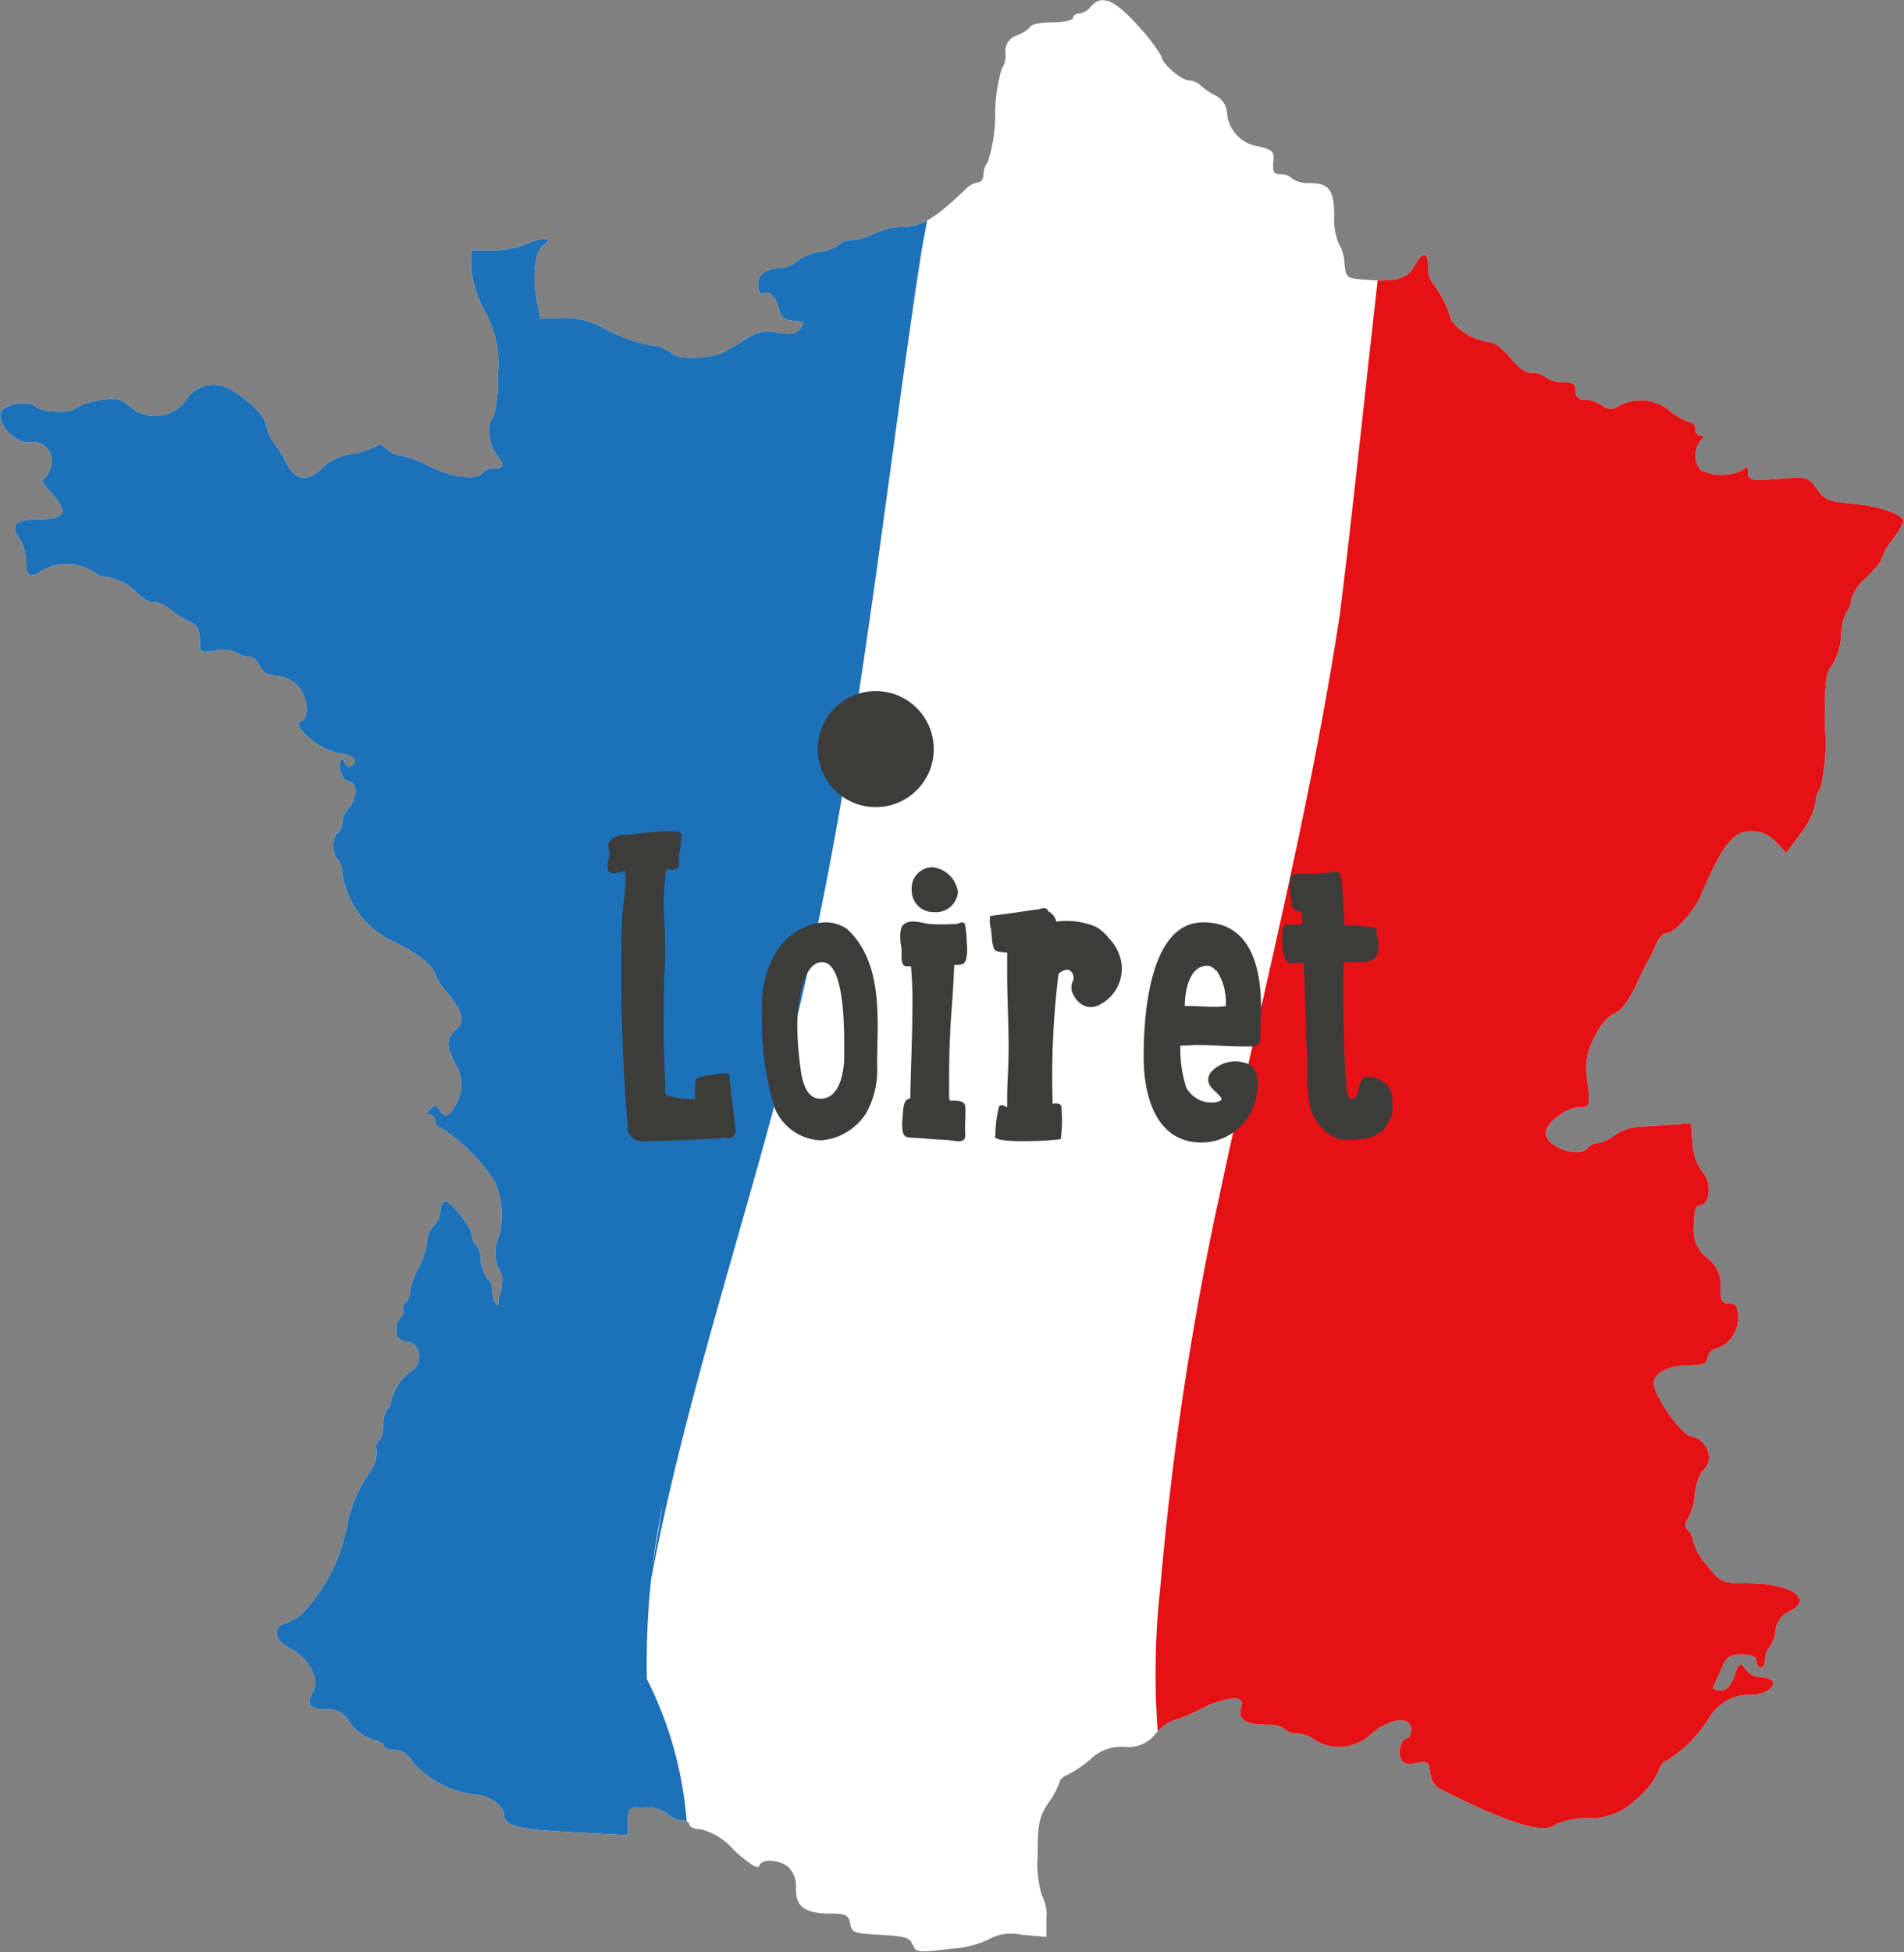 <svg xmlns="http://www.w3.org/2000/svg" xmlns:xlink="http://www.w3.org/1999/xlink" width="52" height="53.296" viewBox="0 0 52 53.296">
  <rect x="0" y="0" width="52" height="53.296" fill="#808080" stroke="none"/>
  <defs>
    <clipPath id="clip-path">
      <path id="Tracé_12774" data-name="Tracé 12774" d="M29,35.58c-.06-.2-.18-.241-.862-.281-.742-.04-.8-.06-.842-.3s-.12-.281-.521-.281c-.722,0-.962-.18-.962-.682a.729.729,0,0,0-.22-.6c-.261-.2-.722-.22-.782-.02-.04.1-.281-.06-.682-.421a1.765,1.765,0,0,0-.922-.581c-.16,0-.3-.06-.3-.12s-.1-.12-.22-.12a.57.57,0,0,1-.381-.18.954.954,0,0,0-.621-.18c-.441,0-.461.02-.461.381v.381l-1.543-.08c-1.5-.08-1.844-.18-1.844-.481,0-.241-.421-.541-.782-.541a2.712,2.712,0,0,1-1.7-.882.579.579,0,0,0-.5-.341c-.16,0-.3-.06-.3-.12s-.16-.14-.341-.18a1.191,1.191,0,0,1-.581-.441A.641.641,0,0,0,13,29.145c-.461,0-.581-.14-.381-.461.2-.341-.1-.942-.581-1.183-.241-.12-.4-.281-.4-.421s.06-.241.12-.241a1.968,1.968,0,0,0,.521-.261,4.671,4.671,0,0,0,1.263-2.385,3.723,3.723,0,0,1,.661-1.563.923.923,0,0,0,.16-.561.243.243,0,0,1,.06-.261c.08-.04.12-.241.12-.421a.674.674,0,0,1,.1-.421.239.239,0,0,0,.1-.18,1.376,1.376,0,0,1,.541-.862c.361-.2.3-.782-.1-.822a.275.275,0,0,1-.281-.321.508.508,0,0,1,.12-.361.138.138,0,0,0,.06-.18.138.138,0,0,1,.06-.18.406.406,0,0,0,.12-.281,1.981,1.981,0,0,1,.241-.682,2.073,2.073,0,0,0,.241-.742.625.625,0,0,1,.18-.421.57.57,0,0,0,.18-.381.363.363,0,0,1,.1-.281c.12-.08.762.7.762.942a.357.357,0,0,0,.12.261.613.613,0,0,1,.12.421.957.957,0,0,0,.3.621s0,.521.16.581c.04.02.02-.14.02-.16a1.447,1.447,0,0,0,.1-.461.541.541,0,0,0-.1-.381,1.126,1.126,0,0,1,.02-.882,2.308,2.308,0,0,0-.1-1.443,4.792,4.792,0,0,0-1.483-1.5.164.164,0,0,1-.16-.18.162.162,0,0,0-.14-.18c-.12,0-.1-.04,0-.16.12-.12.18-.12.261.04.14.22.261.18.441-.16a1.078,1.078,0,0,0-.02-1.122c-.241-.441-.241-.7,0-.9.281-.22.22-.5-.18-.982a1.937,1.937,0,0,1-.361-.541c0-.2-.5-.6-1.1-.882a2.463,2.463,0,0,1-1.443-1.884.568.568,0,0,0-.12-.381c-.16-.1-.16-.641,0-.722a.419.419,0,0,0,.12-.3.614.614,0,0,1,.18-.381c.22-.2.241-.722.02-.722-.1,0-.2-.12-.241-.261-.08-.281.04-.5.12-.241a.109.109,0,0,0,.16.08c.241-.14.08-.3-.361-.361-.5-.08-1.3-.762-1-.862.241-.08.18-.722-.12-1A.937.937,0,0,0,11.6.923a.461.461,0,0,1-.441-.281C11.1.5,10.956.382,10.876.4a.41.41,0,0,1-.321-.1.9.9,0,0,0-.6-.06c-.421.08-.421.06-.421-.3,0-.241-.08-.4-.22-.461a2.562,2.562,0,0,1-.581-.361c-.2-.16-.421-.241-.461-.2s-.241-.06-.421-.22a1.445,1.445,0,0,0-.922-.481c-.06.02-.241-.08-.421-.2a1.345,1.345,0,0,0-1.383.1c-.261.14-.341.04-.341-.361a1.168,1.168,0,0,0-.18-.581c-.261-.381-.12-.521.561-.521.722,0,.782-.22.281-.762-.18-.18-.261-.341-.2-.341.08,0,.16-.14.22-.321a.521.521,0,0,0-.581-.682c-.341.06-.862-.441-.8-.782.04-.261.782-.381.982-.18.16.16,1,.18,1.1.02a1.65,1.65,0,0,1,.621-.2c.481-.08.6-.04.842.18a1.058,1.058,0,0,0,1.483-.12.9.9,0,0,1,.882-.481c.361-.02,1.343.782,1.343,1.082a1.067,1.067,0,0,0,.22.5,3.973,3.973,0,0,1,.381.621c.22.421.6.441.962.04a1.5,1.5,0,0,1,.782-.361,1.842,1.842,0,0,0,.641-.2q.15-.12.3.06a.57.57,0,0,0,.381.18,2.941,2.941,0,0,1,.8.3c.581.3,1.3.4,1.443.18a.435.435,0,0,1,.321-.12c.281,0,.3-.1.04-.421-.2-.261-.241-.862-.06-.982a3.35,3.35,0,0,0,.12-1.143,2.863,2.863,0,0,0-.361-1.764,2.911,2.911,0,0,1-.361-1.163v-.481h.581a2.448,2.448,0,0,0,.982-.2c.381-.18.722-.14.4.06-.22.14-.3.822-.18,1.463l.1.541.581-.02a2.115,2.115,0,0,1,1.223.321A4.692,4.692,0,0,0,21.82-8.1a1.023,1.023,0,0,1,.6.22c.12.18,1.1.16,1.443-.04.16-.1.461-.261.641-.381a.968.968,0,0,1,.8-.14c.341.06.5.04.621-.1.08-.1.1-.2.06-.2a2.993,2.993,0,0,1-.341-.04.3.3,0,0,1-.281-.261c-.06-.321-.261-.561-.4-.481-.18.12-.261-.3-.1-.5a.7.7,0,0,1,.481-.18.7.7,0,0,0,.481-.18,1.4,1.4,0,0,1,.621-.261,1.106,1.106,0,0,0,.541-.2.453.453,0,0,1,.341-.12,1.647,1.647,0,0,0,.621-.18,1.819,1.819,0,0,1,.682-.18c.6,0,.922-.18,1.824-1.042a.631.631,0,0,1,.341-.18c.08,0,.14-.1.14-.22a.579.579,0,0,1,.12-.341,4.212,4.212,0,0,0,.2-1.3,4.355,4.355,0,0,1,.18-1.243.633.633,0,0,0,.1-.421.445.445,0,0,1,.3-.481.959.959,0,0,0,.381-.241c.04-.08.321-.12.621-.12s.541-.06.541-.12.08-.12.16-.12a.481.481,0,0,0,.321-.18c.3-.361.661-.2,1.323.541a4.709,4.709,0,0,1,.621.822c0,.18.541.641.742.641a.516.516,0,0,1,.321.14,1.908,1.908,0,0,0,.421.281.574.574,0,0,1,.3.481,1,1,0,0,0,.862.9c.381.1.441.14.4.441-.02.261.02.321.2.321a.435.435,0,0,1,.321.12.75.75,0,0,0,.461.12c.541,0,.682.18.682.9a1.769,1.769,0,0,0,.12.742,1.148,1.148,0,0,1,.16.541c.04.421.06.421.641.461.8.06,1.082-.04,1.283-.4.22-.4.361-.381.361.06a.613.613,0,0,0,.12.421,3.042,3.042,0,0,1,.521,1.042,1.634,1.634,0,0,0,1.062.581c.12,0,.361.2.541.421.22.281.421.421.621.421a.508.508,0,0,1,.361.12.68.68,0,0,0,.441.12c.281,0,.361.06.361.241a.213.213,0,0,0,.241.241.864.864,0,0,1,.481.16.366.366,0,0,0,.481,0,1.232,1.232,0,0,1,1.383.16,1.684,1.684,0,0,0,.541.3.162.162,0,0,1,.14.18.162.162,0,0,0,.14.18c.12,0,.12.04,0,.14a.662.662,0,0,0,0,.8,1.316,1.316,0,0,0,1.163,0c.12-.12.14-.1.14.08,0,.2.08.22.822.16.8-.06.822-.06,1.062.281.2.3.321.341.962.4.742.06,1.4.3,1.4.481a1.917,1.917,0,0,1-.3.5,1.658,1.658,0,0,0-.3.521c0,.08-.2.3-.421.521a1.281,1.281,0,0,0-.421.621.363.363,0,0,1-.1.281,1.4,1.4,0,0,0-.16.682,1.715,1.715,0,0,1-.261.822c-.16.16-.2.521-.18,1.7a5.334,5.334,0,0,1-.12,1.624.662.662,0,0,0-.14.421,2,2,0,0,1-.4.822l-.4.541-.281-.3a.887.887,0,0,0-.661-.3c-.521,0-.782.341-1.423,1.824-.18.4-.7.962-.9.962-.08,0-.22.12-.281.281a3.339,3.339,0,0,1-.22.461,3.571,3.571,0,0,0-.241.481c-.281.621-.481.9-.722.982a1.407,1.407,0,0,0-.5.621,1.759,1.759,0,0,0-.2,1.223c.08.682.06.7-.22.7-.341,0-.922.441-.922.7,0,.4.942.722,1.163.4a.369.369,0,0,1,.281-.12.892.892,0,0,0,.421-.2,1.311,1.311,0,0,1,.682-.241c.241-.02.661-.04.942-.06l.481-.04.04.541a1.4,1.4,0,0,0,.281.8c.261.281.2.9-.08.9-.12,0-.16.16-.16.561a.937.937,0,0,0,.361.882.867.867,0,0,1,.361.782c0,.381.04.461.241.461s.241.08.241.4a.866.866,0,0,1-.641.842.3.3,0,0,0-.2.261c0,.14-.14.18-.521.18-.521,0-.942.22-.942.481,0,.361.782,1.463,1.042,1.463a.6.6,0,0,1,.461.682.714.714,0,0,1-.2.3,1.4,1.4,0,0,0-.18.6,1.617,1.617,0,0,1-.2.682.2.2,0,0,0,.02.3.516.516,0,0,1,.14.321,1.636,1.636,0,0,0,.381.641c.361.461.4.481,1.122.481,1.2,0,1.824.461,1.082.782a.634.634,0,0,0-.341.521.928.928,0,0,1-.18.461.415.415,0,0,0-.1.3c0,.12-.06.241-.12.241s-.12-.08-.12-.18c0-.12-.12-.18-.4-.18-.341,0-.421.06-.561.4-.1.22-.2.441-.22.481-.02.06.06.1.2.1.16,0,.281-.12.381-.4.12-.361.16-.381.3-.18a.544.544,0,0,0,.4.22.567.567,0,0,1,.321.08c.16.16-.2.4-.561.4a1.262,1.262,0,0,0-1.122.581,3.671,3.671,0,0,1-1.2,1.223c-.08,0-.18.14-.22.3a2.273,2.273,0,0,1-.621.762,1.721,1.721,0,0,1-1.3.5,2.239,2.239,0,0,0-.862.16c-.321.3-1.3,0-3.227-.982a.611.611,0,0,1-.22-.421c-.04-.3-.08-.321-.381-.261-.241.06-.361.02-.421-.12-.08-.22.02-.561.18-.561.06,0,.1-.1.1-.241,0-.381-.581-.3-1.082.12a1.271,1.271,0,0,1-1.543.18.777.777,0,0,0-.461-.18.508.508,0,0,1-.361-.12.59.59,0,0,0-.4-.12c-.661,0-.882-.12-.8-.441.06-.241.02-.281-.241-.281a2.678,2.678,0,0,0-.882.3,3.409,3.409,0,0,1-.722.3,1.149,1.149,0,0,0-.481.361.94.94,0,0,1-.862.361,1.206,1.206,0,0,0-.922.341,3.062,3.062,0,0,1-.621.421c-.12.04-.22.14-.22.2a2.234,2.234,0,0,1-.3.561c-.261.381-.3.581-.3,1.463a2.98,2.98,0,0,0,.12,1.082,1.062,1.062,0,0,1,.12.6v.521l-.682-.06a1.267,1.267,0,0,0-.882.12,2.626,2.626,0,0,1-1.042.261c-.9.12-.982.1-1.042-.12Z" transform="translate(-4.076 17.523)"/>
    </clipPath>
  </defs>
  <g id="produit-qualite-loiret" transform="translate(-4.076 17.523)">
    <g id="Groupe_367" data-name="Groupe 367" transform="translate(4.076 -17.523)">
      <g id="Groupe_362" data-name="Groupe 362" transform="translate(0 0)">
        <path id="XMLID_2_" d="M29,35.58c-.06-.2-.18-.241-.862-.281-.742-.04-.8-.06-.842-.3s-.12-.281-.521-.281c-.722,0-.962-.18-.962-.682a.729.729,0,0,0-.22-.6c-.261-.2-.722-.22-.782-.02-.04.1-.281-.06-.682-.421a1.765,1.765,0,0,0-.922-.581c-.16,0-.3-.06-.3-.12s-.1-.12-.22-.12a.57.57,0,0,1-.381-.18.954.954,0,0,0-.621-.18c-.441,0-.461.02-.461.381v.381l-1.543-.08c-1.5-.08-1.844-.18-1.844-.481,0-.241-.421-.541-.782-.541a2.712,2.712,0,0,1-1.7-.882.579.579,0,0,0-.5-.341c-.16,0-.3-.06-.3-.12s-.16-.14-.341-.18a1.191,1.191,0,0,1-.581-.441A.641.641,0,0,0,13,29.145c-.461,0-.581-.14-.381-.461.2-.341-.1-.942-.581-1.183-.241-.12-.4-.281-.4-.421s.06-.241.12-.241a1.968,1.968,0,0,0,.521-.261,4.671,4.671,0,0,0,1.263-2.385,3.723,3.723,0,0,1,.661-1.563.923.923,0,0,0,.16-.561.243.243,0,0,1,.06-.261c.08-.04.12-.241.12-.421a.674.674,0,0,1,.1-.421.239.239,0,0,0,.1-.18,1.376,1.376,0,0,1,.541-.862c.361-.2.3-.782-.1-.822a.275.275,0,0,1-.281-.321.508.508,0,0,1,.12-.361.138.138,0,0,0,.06-.18.138.138,0,0,1,.06-.18.406.406,0,0,0,.12-.281,1.981,1.981,0,0,1,.241-.682,2.073,2.073,0,0,0,.241-.742.625.625,0,0,1,.18-.421.57.57,0,0,0,.18-.381.363.363,0,0,1,.1-.281c.12-.08.762.7.762.942a.357.357,0,0,0,.12.261.613.613,0,0,1,.12.421.957.957,0,0,0,.3.621s0,.521.16.581c.04.02.02-.14.02-.16a1.447,1.447,0,0,0,.1-.461.541.541,0,0,0-.1-.381,1.126,1.126,0,0,1,.02-.882,2.308,2.308,0,0,0-.1-1.443,4.792,4.792,0,0,0-1.483-1.5.164.164,0,0,1-.16-.18.162.162,0,0,0-.14-.18c-.12,0-.1-.04,0-.16.12-.12.18-.12.261.04.14.22.261.18.441-.16a1.078,1.078,0,0,0-.02-1.122c-.241-.441-.241-.7,0-.9.281-.22.22-.5-.18-.982a1.937,1.937,0,0,1-.361-.541c0-.2-.5-.6-1.1-.882a2.463,2.463,0,0,1-1.443-1.884.568.568,0,0,0-.12-.381c-.16-.1-.16-.641,0-.722a.419.419,0,0,0,.12-.3.614.614,0,0,1,.18-.381c.22-.2.241-.722.02-.722-.1,0-.2-.12-.241-.261-.08-.281.04-.5.12-.241a.109.109,0,0,0,.16.08c.241-.14.08-.3-.361-.361-.5-.08-1.3-.762-1-.862.241-.08.18-.722-.12-1A.937.937,0,0,0,11.6.923a.461.461,0,0,1-.441-.281C11.1.5,10.956.382,10.876.4a.41.41,0,0,1-.321-.1.9.9,0,0,0-.6-.06c-.421.08-.421.06-.421-.3,0-.241-.08-.4-.22-.461a2.562,2.562,0,0,1-.581-.361c-.2-.16-.421-.241-.461-.2s-.241-.06-.421-.22a1.445,1.445,0,0,0-.922-.481c-.06.02-.241-.08-.421-.2a1.345,1.345,0,0,0-1.383.1c-.261.14-.341.04-.341-.361a1.168,1.168,0,0,0-.18-.581c-.261-.381-.12-.521.561-.521.722,0,.782-.22.281-.762-.18-.18-.261-.341-.2-.341.08,0,.16-.14.22-.321a.521.521,0,0,0-.581-.682c-.341.06-.862-.441-.8-.782.04-.261.782-.381.982-.18.16.16,1,.18,1.1.02a1.65,1.65,0,0,1,.621-.2c.481-.08.6-.04.842.18a1.058,1.058,0,0,0,1.483-.12.9.9,0,0,1,.882-.481c.361-.02,1.343.782,1.343,1.082a1.067,1.067,0,0,0,.22.5,3.973,3.973,0,0,1,.381.621c.22.421.6.441.962.04a1.5,1.5,0,0,1,.782-.361,1.842,1.842,0,0,0,.641-.2q.15-.12.3.06a.57.57,0,0,0,.381.18,2.941,2.941,0,0,1,.8.3c.581.3,1.3.4,1.443.18a.435.435,0,0,1,.321-.12c.281,0,.3-.1.04-.421-.2-.261-.241-.862-.06-.982a3.35,3.35,0,0,0,.12-1.143,2.863,2.863,0,0,0-.361-1.764,2.911,2.911,0,0,1-.361-1.163v-.481h.581a2.448,2.448,0,0,0,.982-.2c.381-.18.722-.14.4.06-.22.14-.3.822-.18,1.463l.1.541.581-.02a2.115,2.115,0,0,1,1.223.321A4.692,4.692,0,0,0,21.82-8.1a1.023,1.023,0,0,1,.6.22c.12.18,1.1.16,1.443-.04.16-.1.461-.261.641-.381a.968.968,0,0,1,.8-.14c.341.06.5.04.621-.1.08-.1.1-.2.06-.2a2.993,2.993,0,0,1-.341-.04.3.3,0,0,1-.281-.261c-.06-.321-.261-.561-.4-.481-.18.12-.261-.3-.1-.5a.7.7,0,0,1,.481-.18.7.7,0,0,0,.481-.18,1.4,1.4,0,0,1,.621-.261,1.106,1.106,0,0,0,.541-.2.453.453,0,0,1,.341-.12,1.647,1.647,0,0,0,.621-.18,1.819,1.819,0,0,1,.682-.18c.6,0,.922-.18,1.824-1.042a.631.631,0,0,1,.341-.18c.08,0,.14-.1.14-.22a.579.579,0,0,1,.12-.341,4.212,4.212,0,0,0,.2-1.3,4.355,4.355,0,0,1,.18-1.243.633.633,0,0,0,.1-.421.445.445,0,0,1,.3-.481.959.959,0,0,0,.381-.241c.04-.08.321-.12.621-.12s.541-.06.541-.12.08-.12.16-.12a.481.481,0,0,0,.321-.18c.3-.361.661-.2,1.323.541a4.709,4.709,0,0,1,.621.822c0,.18.541.641.742.641a.516.516,0,0,1,.321.14,1.908,1.908,0,0,0,.421.281.574.574,0,0,1,.3.481,1,1,0,0,0,.862.9c.381.1.441.14.4.441-.02.261.02.321.2.321a.435.435,0,0,1,.321.12.75.75,0,0,0,.461.12c.541,0,.682.18.682.9a1.769,1.769,0,0,0,.12.742,1.148,1.148,0,0,1,.16.541c.04.421.06.421.641.461.8.06,1.082-.04,1.283-.4.22-.4.361-.381.361.06a.613.613,0,0,0,.12.421,3.042,3.042,0,0,1,.521,1.042,1.634,1.634,0,0,0,1.062.581c.12,0,.361.2.541.421.22.281.421.421.621.421a.508.508,0,0,1,.361.12.68.68,0,0,0,.441.12c.281,0,.361.06.361.241a.213.213,0,0,0,.241.241.864.864,0,0,1,.481.16.366.366,0,0,0,.481,0,1.232,1.232,0,0,1,1.383.16,1.684,1.684,0,0,0,.541.3.162.162,0,0,1,.14.18.162.162,0,0,0,.14.18c.12,0,.12.04,0,.14a.662.662,0,0,0,0,.8,1.316,1.316,0,0,0,1.163,0c.12-.12.14-.1.14.08,0,.2.08.22.822.16.8-.06.822-.06,1.062.281.2.3.321.341.962.4.742.06,1.4.3,1.4.481a1.917,1.917,0,0,1-.3.5,1.658,1.658,0,0,0-.3.521c0,.08-.2.3-.421.521a1.281,1.281,0,0,0-.421.621.363.363,0,0,1-.1.281,1.4,1.4,0,0,0-.16.682,1.715,1.715,0,0,1-.261.822c-.16.16-.2.521-.18,1.7a5.334,5.334,0,0,1-.12,1.624.662.662,0,0,0-.14.421,2,2,0,0,1-.4.822l-.4.541-.281-.3a.887.887,0,0,0-.661-.3c-.521,0-.782.341-1.423,1.824-.18.4-.7.962-.9.962-.08,0-.22.12-.281.281a3.339,3.339,0,0,1-.22.461,3.571,3.571,0,0,0-.241.481c-.281.621-.481.9-.722.982a1.407,1.407,0,0,0-.5.621,1.759,1.759,0,0,0-.2,1.223c.08.682.06.7-.22.7-.341,0-.922.441-.922.7,0,.4.942.722,1.163.4a.369.369,0,0,1,.281-.12.892.892,0,0,0,.421-.2,1.311,1.311,0,0,1,.682-.241c.241-.02.661-.04.942-.06l.481-.04.04.541a1.4,1.4,0,0,0,.281.8c.261.281.2.9-.08.9-.12,0-.16.16-.16.561a.937.937,0,0,0,.361.882.867.867,0,0,1,.361.782c0,.381.04.461.241.461s.241.08.241.4a.866.866,0,0,1-.641.842.3.3,0,0,0-.2.261c0,.14-.14.18-.521.18-.521,0-.942.22-.942.481,0,.361.782,1.463,1.042,1.463a.6.6,0,0,1,.461.682.714.714,0,0,1-.2.3,1.4,1.4,0,0,0-.18.6,1.617,1.617,0,0,1-.2.682.2.2,0,0,0,.02.3.516.516,0,0,1,.14.321,1.636,1.636,0,0,0,.381.641c.361.461.4.481,1.122.481,1.2,0,1.824.461,1.082.782a.634.634,0,0,0-.341.521.928.928,0,0,1-.18.461.415.415,0,0,0-.1.3c0,.12-.06.241-.12.241s-.12-.08-.12-.18c0-.12-.12-.18-.4-.18-.341,0-.421.06-.561.4-.1.22-.2.441-.22.481-.02.06.06.1.2.1.16,0,.281-.12.381-.4.12-.361.16-.381.3-.18a.544.544,0,0,0,.4.22.567.567,0,0,1,.321.08c.16.16-.2.4-.561.4a1.262,1.262,0,0,0-1.122.581,3.671,3.671,0,0,1-1.2,1.223c-.08,0-.18.14-.22.3a2.273,2.273,0,0,1-.621.762,1.721,1.721,0,0,1-1.3.5,2.239,2.239,0,0,0-.862.16c-.321.3-1.3,0-3.227-.982a.611.611,0,0,1-.22-.421c-.04-.3-.08-.321-.381-.261-.241.06-.361.02-.421-.12-.08-.22.02-.561.18-.561.06,0,.1-.1.1-.241,0-.381-.581-.3-1.082.12a1.271,1.271,0,0,1-1.543.18.777.777,0,0,0-.461-.18.508.508,0,0,1-.361-.12.59.59,0,0,0-.4-.12c-.661,0-.882-.12-.8-.441.06-.241.02-.281-.241-.281a2.678,2.678,0,0,0-.882.3,3.409,3.409,0,0,1-.722.3,1.149,1.149,0,0,0-.481.361.94.94,0,0,1-.862.361,1.206,1.206,0,0,0-.922.341,3.062,3.062,0,0,1-.621.421c-.12.04-.22.14-.22.2a2.234,2.234,0,0,1-.3.561c-.261.381-.3.581-.3,1.463a2.98,2.98,0,0,0,.12,1.082,1.062,1.062,0,0,1,.12.6v.521l-.682-.06a1.267,1.267,0,0,0-.882.12,2.626,2.626,0,0,1-1.042.261c-.9.12-.982.1-1.042-.12Z" transform="translate(-4.076 17.523)" fill="#fff"/>
      </g>
      <g id="Groupe_364" data-name="Groupe 364" transform="translate(0 0)">
        <g id="Groupe_363" data-name="Groupe 363" clip-path="url(#clip-path)">
          <path id="Tracé_12773" data-name="Tracé 12773" d="M-25.645-40.517c-.14-.2-.241-.421-.361-.621.5.962.982,1.924,1.483,2.866a8.822,8.822,0,0,1-.641-1.984c.18,1.062.341,2.125.521,3.207a21.88,21.88,0,0,1,.3-6.855c-.18,1.062-.341,2.125-.521,3.207,1-6.073,3.207-11.926,4.53-17.96,1.543-7,2.165-14.091,3.327-21.147-.18,1.062-.341,2.125-.521,3.207a67.848,67.848,0,0,1,2.365-10.062,10.521,10.521,0,0,0-1.483-9.261,14.985,14.985,0,0,0-8.739-5.532c-3.748-.7-7.958-.541-11.285,1.2-3.187,1.684-5.733,4.109-6.735,7.2-2.826,8.619-3.367,17.639-4.811,26.479.18-1.062.341-2.125.521-3.207-.942,5.713-2.706,11.265-4.169,16.9a76.544,76.544,0,0,0-2.085,11.2,17.178,17.178,0,0,0-.08,3.929,20.884,20.884,0,0,0,3.087,9.381c1.563,2.586,5.432,4.771,8.739,5.532a17.83,17.83,0,0,0,11.285-1.2c3.127-1.664,5.873-4.129,6.735-7.2.18-1.062.341-2.125.521-3.207a10.37,10.37,0,0,0-1.984-6.073Z" transform="translate(42.447 84.94)" fill="#1d71b8"/>
        </g>
      </g>
      <g id="Groupe_366" data-name="Groupe 366" transform="translate(0 0)">
        <g id="Groupe_365" data-name="Groupe 365" clip-path="url(#clip-path)">
          <path id="Tracé_12775" data-name="Tracé 12775" d="M182.068-33.623c-.1-.2-.2-.421-.3-.621.361.842.7,1.684,1.062,2.506a9.644,9.644,0,0,1-.521-1.984c.12.942.261,1.864.381,2.806a26.18,26.18,0,0,1,.241-6.855c-.12.942-.261,1.864-.381,2.806.822-6.073,2.646-11.926,3.728-17.96,1.243-6.855,1.744-13.831,2.666-20.746-.12.942-.261,1.864-.381,2.806a81.783,81.783,0,0,1,1.944-10.062,11.03,11.03,0,0,0-1.062-8.118,10.705,10.705,0,0,0-6.294-4.831,10.645,10.645,0,0,0-8.118,1.062,10.846,10.846,0,0,0-4.811,6.254c-2.285,8.519-2.726,17.4-3.889,26.1.12-.942.261-1.864.381-2.806-.782,5.713-2.225,11.265-3.428,16.9a85.178,85.178,0,0,0-1.644,10.8,21.448,21.448,0,0,0-.08,3.929,22.185,22.185,0,0,0,2.345,8.619,10.587,10.587,0,0,0,6.294,4.831,10.735,10.735,0,0,0,8.118-1.062,10.57,10.57,0,0,0,4.831-6.294,11.574,11.574,0,0,0-1.082-8.078Z" transform="translate(-129.948 78.848)" fill="#e41115"/>
        </g>
      </g>
    </g>
    <circle id="XMLID_584_" cx="1.584" cy="1.584" r="1.584" transform="translate(26.41 1.344)" fill="#3c3c3b"/>
    <g id="XMLID_3_" transform="translate(20.665 5.168)">
      <path id="XMLID_17_" d="M90.038,104.043c-.08.04-1.764.1-2.2.1a.406.406,0,0,1-.461-.361h.02a51.291,51.291,0,0,1-.16-5.612c0-.381.1-.762.1-1.163,0-.08-.02-.16-.02-.241a1.018,1.018,0,0,1-.341.06c-.241-.02-.08-.421-.08-.541,0-.1-.08-.261.02-.341a.459.459,0,0,1,.341-.16c.241,0,1.584-.22,1.6-.02a2.671,2.671,0,0,1-.06.561c-.02.241.08.441-.261.4h-.1c-.02.281-.06.561-.06.842,0,.441.04.862.04,1.3,0,.22,0,.441-.02.641v-.02c-.02.6-.02,1.2-.02,1.784,0,.461.04.942.04,1.383a.826.826,0,0,0,.02.241,3.126,3.126,0,0,0,.8.1,2.227,2.227,0,0,1,.02-.521c.04-.12.461-.14.561-.16a.978.978,0,0,1,.341-.02c.02.16.16,1.423.18,1.543C90.339,104.083,90.178,104.063,90.038,104.043Z" transform="translate(-86.839 -95.68)" fill="#3c3c3b"/>
      <path id="XMLID_4_" d="M108.241,113.151a8.282,8.282,0,0,1-.341-2.666,2.792,2.792,0,0,1,.381-1.563,1.671,1.671,0,0,1,1.3-.822,1.042,1.042,0,0,1,.641.18c1.022.942.822,2.546.822,3.728a2.408,2.408,0,0,1-.3,1.3,1.609,1.609,0,0,1-1.223.742A1.416,1.416,0,0,1,108.241,113.151Zm.621-2.2a10.131,10.131,0,0,0,.12,1.343v-.02c.06.3.18.641.521.641.521,0,.641-.742.641-1.143,0-.481.06-2.586-.6-2.586C108.962,109.182,108.862,110.505,108.862,110.946Z" transform="translate(-103.678 -105.61)" fill="#3c3c3b"/>
      <path id="XMLID_7_" d="M126.809,102.184c.16-.18.481-.08.682-.04a5.351,5.351,0,0,0,.8,0c.08-.02.18-.1.22.04a3,3,0,0,1,.04.441h0c.02.14.04.581-.12.621a.752.752,0,0,1-.22.02c-.02.541-.06,1.082-.1,1.6-.04.842-.04,1.1-.04,1.924a.5.5,0,0,0,.02.18c.16,0,.4-.02.421.16.02.241-.02.5,0,.762h0c.02.261-.241.18-.421.16-.22-.02-.4-.02-.6-.04-.18-.02-.361-.02-.541-.04-.241-.02-.14-.521-.14-.7.02-.22.06-.341.2-.361.02-1.1.06-1.644.06-2.766,0-.3-.02-.561-.04-.842h-.1c-.22.02-.14-.361-.16-.521C126.729,102.645,126.709,102.284,126.809,102.184Zm.241-.962a.569.569,0,0,1,.581-.621.787.787,0,0,1,.682.682.606.606,0,0,1-.661.541A.59.59,0,0,1,127.05,101.221Z" transform="translate(-118.739 -99.614)" fill="#3c3c3b"/>
      <path id="XMLID_10_" d="M141.854,108.845a.46.46,0,0,1-.4-.04.688.688,0,0,1-.261-.321.4.4,0,0,1,.02-.341.25.25,0,0,0-.08-.261c-.1-.08-.241.02-.321.08a23.053,23.053,0,0,0-.16,3.548c.14-.02.261,0,.241.14a3.659,3.659,0,0,1-.02.822c-.02.04-1.984.16-1.784-.1v-.02a3.044,3.044,0,0,1,.1-.762c.04-.08.16-.02.22.02v-.18c0-.581.04-.842.04-1.443,0-.682-.04-1.363-.04-2.065v-.541a1.213,1.213,0,0,1-.3-.04c-.12-.04-.12-.481-.14-.6a.737.737,0,0,1-.02-.361c.14,0,1.163-.16,1.343-.18a.152.152,0,0,1,.08-.02c.1-.02.14.02.16.08a.407.407,0,0,1,.22.281,2.055,2.055,0,0,1,1.082.14,1.342,1.342,0,0,1,.361.321,1.218,1.218,0,0,1,.341.722A1.1,1.1,0,0,1,141.854,108.845Z" transform="translate(-128.492 -104.071)" fill="#3c3c3b"/>
      <path id="XMLID_12_" d="M159.9,111.768c0-1.143.16-3.668,1.624-3.668,1.3,0,1.584,1.223,1.584,2.365,0,.241-.02.5-.02.742,0,.16-.04.281-.22.281h-.281c-.4,0-.822-.04-1.223-.04-.16,0-.321.02-.481.02.02,0,.02.04.02.04a3.417,3.417,0,0,0,.16,1.1.78.78,0,0,0,.822.4c.16-.04.18-.08.08-.18-.16-.18-.421-.321-.241-.621a.891.891,0,0,1,.9-.281c.421.08.421.481.361.862a1.524,1.524,0,0,1-1.5,1.323C160.241,114.113,159.9,112.851,159.9,111.768Zm1.123-1.383h.14c.22,0,.4.02.621.02a2.061,2.061,0,0,0,.361-.02v-.08a1.539,1.539,0,0,0-.261-.9v.02c-.06-.06-.14-.14-.22-.14C161.143,109.263,161.023,109.984,161.023,110.385Z" transform="translate(-145.255 -105.611)" fill="#3c3c3b"/>
      <path id="XMLID_15_" d="M179.317,102.655a2.176,2.176,0,0,0-.02-.361c-.261-.02-.261-.1-.281-.361a1.327,1.327,0,0,1-.02-.561c.02-.16.381-.08.5-.1a5.677,5.677,0,0,0,.6-.04c.241-.04.261-.02.281.18h.02c.02.421.06.842.08,1.263a4.377,4.377,0,0,1,.882.08l-.02.12a1.167,1.167,0,0,1,.06.381c0,.381-.22.421-.5.421h-.441c-.02.241-.02.481-.02.7,0,.8.02,1.6.06,2.385.02.12.02.661.16.682.22-.1.16-.241.241-.441.04-.12.06-.18.18-.18a.627.627,0,0,1,.381.08.592.592,0,0,1,.321.521c0,.18.04.421-.08.561-.08.12-.12.281-.261.341-.06.02-.12.1-.2.12a2.251,2.251,0,0,1-.862.08.637.637,0,0,1-.18-.06,1.3,1.3,0,0,1-.661-.822,5.108,5.108,0,0,1-.08-1.1c0-.421-.04-.842-.04-1.263-.02-.521-.02-1.042-.06-1.563a1.09,1.09,0,0,0-.361,0c-.261,0-.281-.982-.14-1.062A3.536,3.536,0,0,0,179.317,102.655Z" transform="translate(-160.343 -100.106)" fill="#3c3c3b"/>
    </g>
  </g>
</svg>
